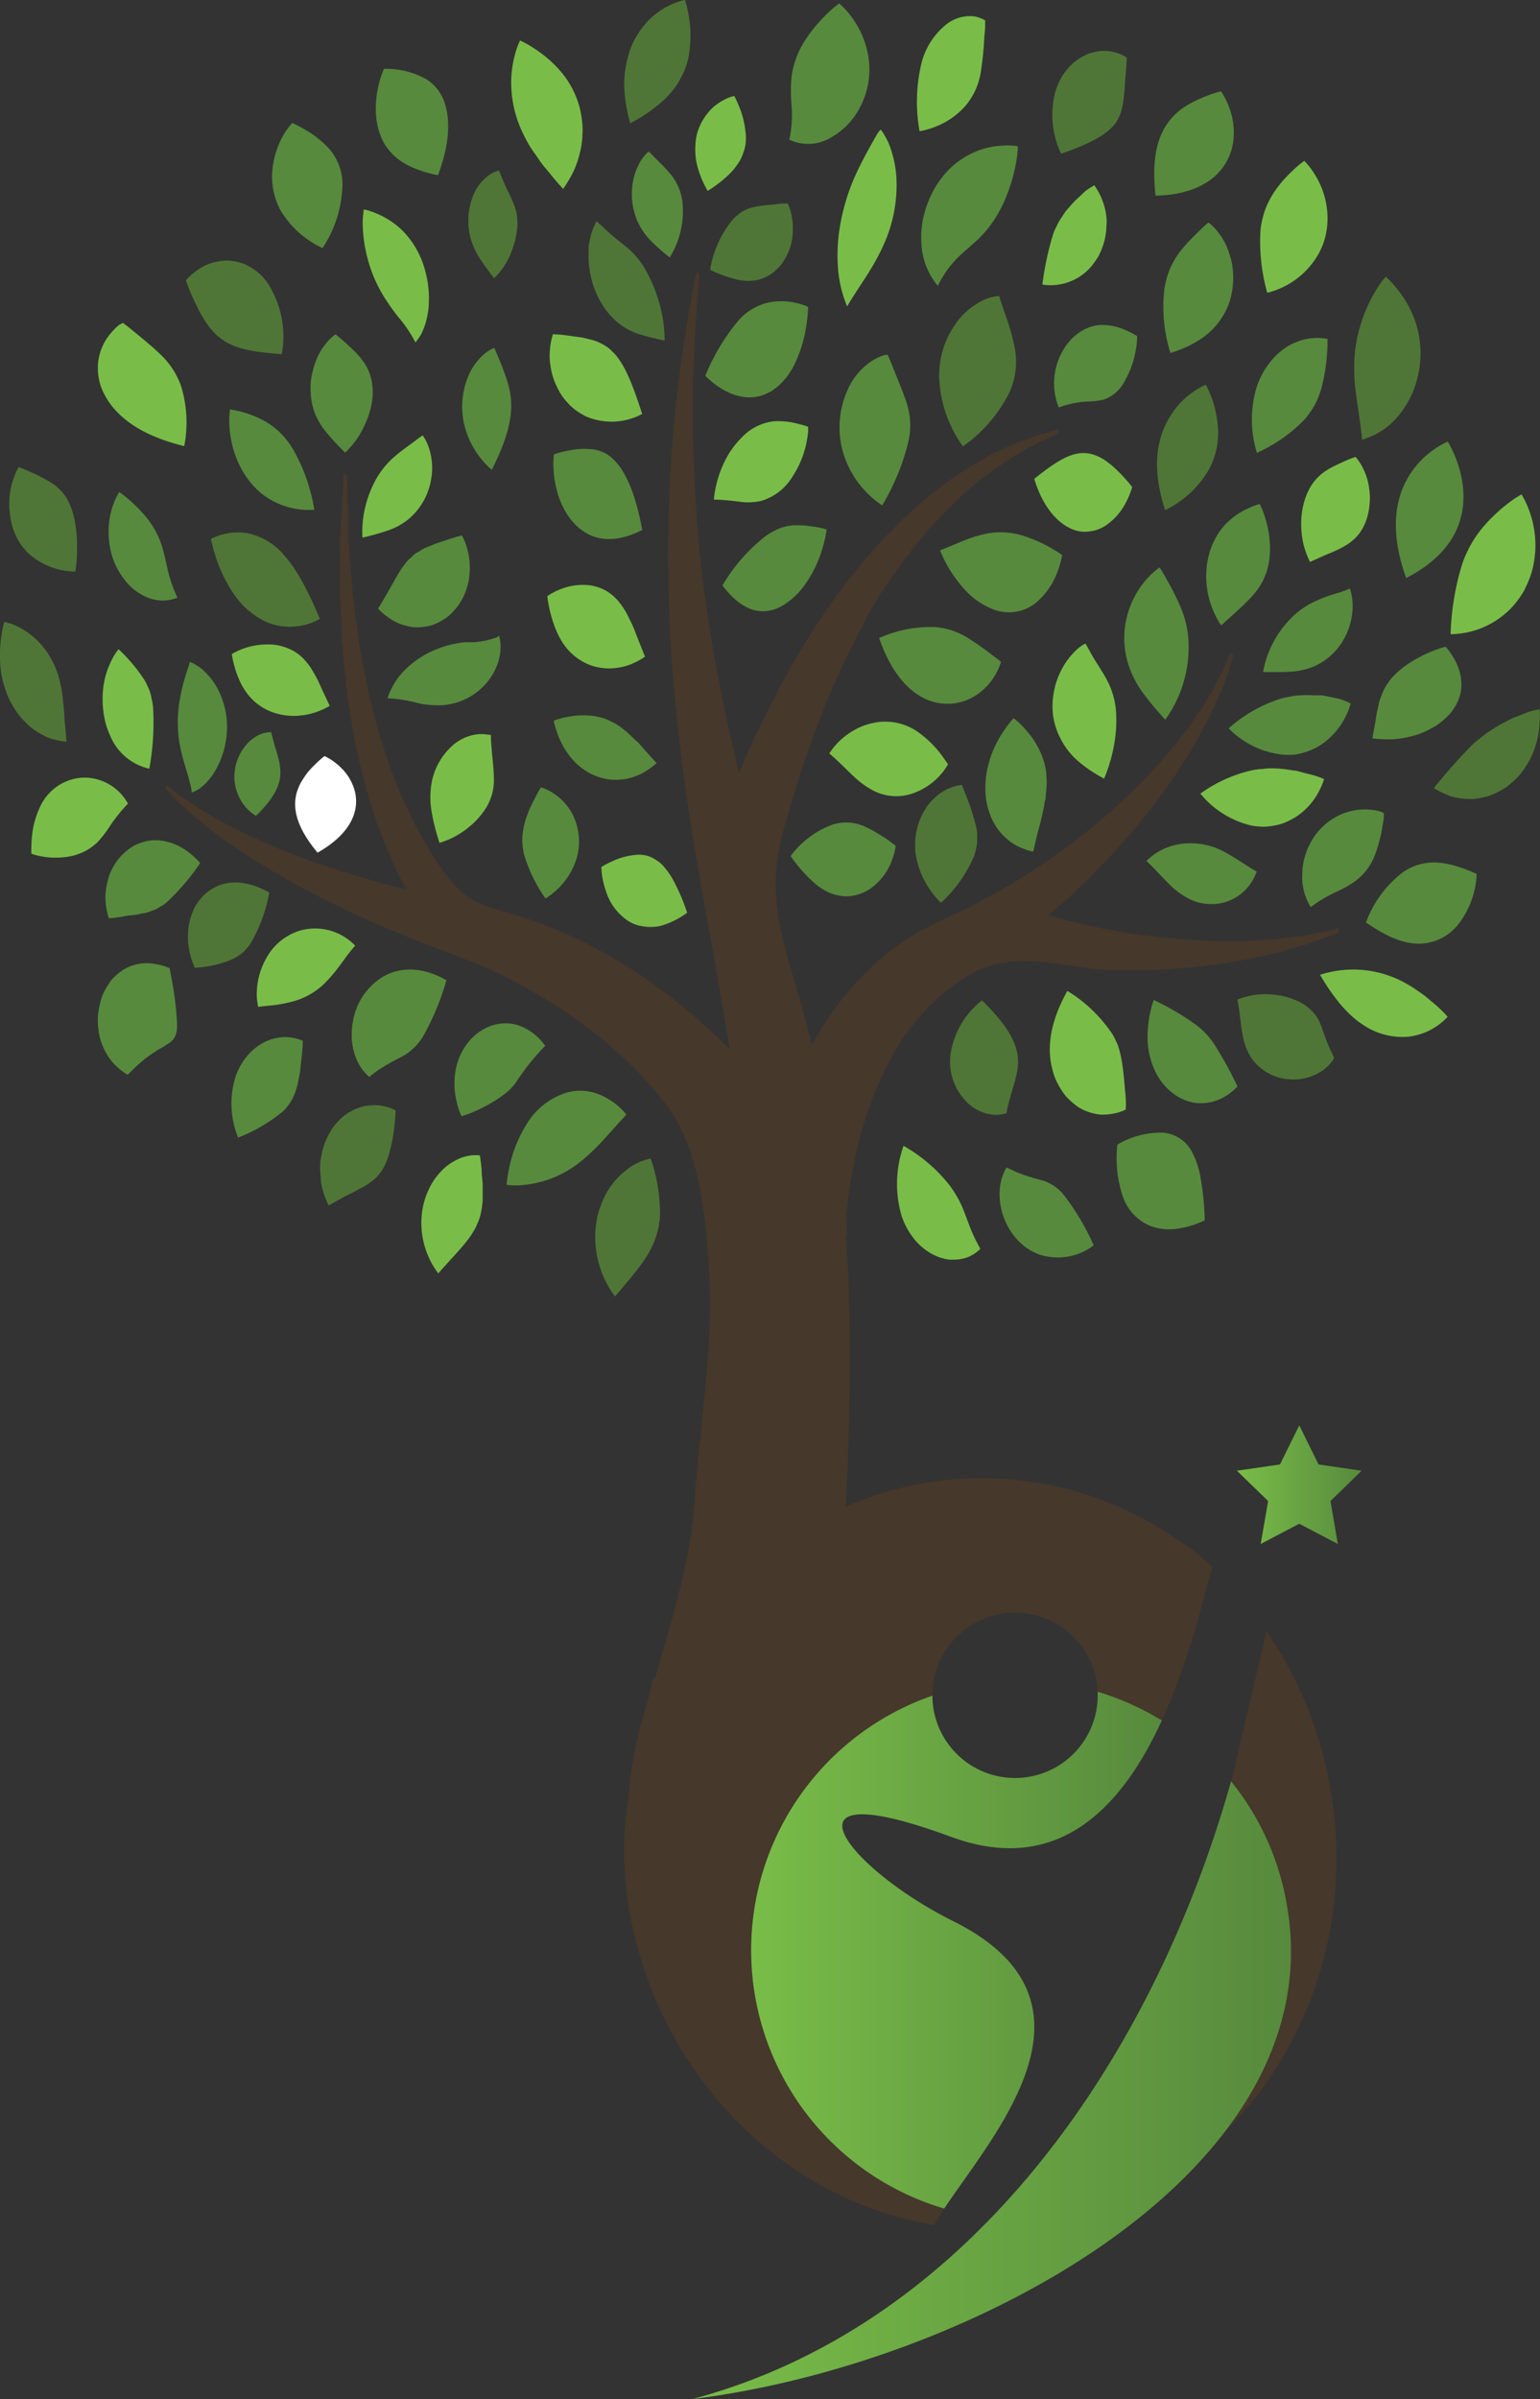 <?xml version="1.0" encoding="UTF-8"?> <svg xmlns="http://www.w3.org/2000/svg" xmlns:xlink="http://www.w3.org/1999/xlink" viewBox="0 0 194.85 303.51"><rect x="0" y="0" width="194.85" height="303.51" fill="#333333" stroke="none"/><defs><style>.b687816e-11fd-41f5-a496-ae8ace146186{fill:url(#b7e42ba8-2ffd-42c4-bef3-23d84278b51b);}.feafe668-0e3a-4b76-8daa-2a63b082a81c{fill:#46382b;}.bb16adfa-f074-47fc-a680-b306112bd890{fill:#578a3d;}.e4c7e373-a2ea-4dbc-ab01-ddc3404aa4dc{fill:#79bd48;}.ac8aa12b-b17c-491e-b5a8-55f593fa8ab7{fill:#4f7636;}.a4f011d1-f677-4cb5-9ac5-efe2ad103936{fill:#fff;}.ac17bda1-5d51-4a2a-a878-2e4d8a0223eb{fill:none;stroke:#010101;stroke-miterlimit:10;stroke-width:1.14px;}.f8087a74-9761-45f0-8d68-a0235bae4f77{fill:url(#a1a4572b-9488-4afc-ae65-1f8dcd14ec04);}.a9ea4093-1967-42de-bf59-9fb34b891774{fill:url(#a22615f8-e9f5-47b9-b05c-425934c51e4e);}</style><linearGradient id="b7e42ba8-2ffd-42c4-bef3-23d84278b51b" x1="156.5" y1="187.83" x2="172.28" y2="187.83" gradientUnits="userSpaceOnUse"><stop offset="0" stop-color="#79bd48"></stop><stop offset="1" stop-color="#578a3d"></stop></linearGradient><linearGradient id="a1a4572b-9488-4afc-ae65-1f8dcd14ec04" x1="1022.37" y1="606.43" x2="1098.1" y2="606.43" xlink:href="#b7e42ba8-2ffd-42c4-bef3-23d84278b51b"></linearGradient><linearGradient id="a22615f8-e9f5-47b9-b05c-425934c51e4e" x1="1029.79" y1="588.72" x2="1081.75" y2="588.72" xlink:href="#b7e42ba8-2ffd-42c4-bef3-23d84278b51b"></linearGradient></defs><g id="ba208bda-2d1b-49be-9c97-be72dc9c34c6" data-name="Calque 1"><polygon class="b687816e-11fd-41f5-a496-ae8ace146186" points="164.39 180.32 166.83 185.27 172.28 186.06 168.34 189.9 169.27 195.33 164.39 192.77 159.51 195.33 160.45 189.9 156.5 186.06 161.95 185.27 164.39 180.32"></polygon><path class="feafe668-0e3a-4b76-8daa-2a63b082a81c" d="M1090.53,567.35a34.09,34.09,0,0,1,.92,41.53c-.38.56-.77,1.1-1.18,1.63-.48.7-1,1.38-1.48,2.06,11.43-10.63,17.35-27.34,14.22-44.66a50.88,50.88,0,0,0-8-19.55" transform="translate(-934.75 -342)"></path><path class="feafe668-0e3a-4b76-8daa-2a63b082a81c" d="M1058.88,623.56l-.15.14Z" transform="translate(-934.75 -342)"></path><path class="feafe668-0e3a-4b76-8daa-2a63b082a81c" d="M1054.22,621.41a34.08,34.08,0,0,1-1.5-64.89,10.46,10.46,0,0,1,20.91-.5,34.48,34.48,0,0,1,8.12,3.64,91.6,91.6,0,0,0,4.35-12c.74-2.5,1.34-5.16,2.08-7.41-6.12-5.79-14.08-8.55-22.18-10.27-9.47-1.7-14,1-23,3-10,5-9.53,6.26-17,15-.53.74-2.5.22-3,1-6.93,10.19-11,21.38-8.59,34.93,3.8,21,19.75,36.5,38.51,39.58" transform="translate(-934.75 -342)"></path><path class="feafe668-0e3a-4b76-8daa-2a63b082a81c" d="M1103.67,459.61h0l-1.78.35-2,.39-2.66.33c-.49.05-1,.14-1.52.17l-1.64.1-1.71.1-1.8,0h-1.86l-1.9-.08-1.93-.09-1.93-.17c-1.3-.09-2.58-.3-3.85-.45s-2.5-.4-3.7-.6-2.35-.44-3.44-.71l-1.58-.37-1.47-.38c-.53-.13-1-.27-1.5-.4.81-.69,1.6-1.38,2.39-2.07l1.65-1.56c.55-.52,1.1-1,1.62-1.57,1-1.07,2.08-2.09,3-3.18l1.43-1.59,1.35-1.62c1.77-2.11,3.32-4.26,4.7-6.27.67-1,1.29-2,1.89-3s1.1-1.89,1.57-2.78.9-1.74,1.27-2.54.69-1.54,1-2.21.49-1.3.7-1.84.32-1,.45-1.38l.35-1.16a.3.3,0,0,0-.11-.33.21.21,0,0,0-.3.12v0l-.47,1.07c-.16.34-.32.79-.58,1.27s-.54,1-.87,1.67-.75,1.26-1.17,2-1,1.45-1.49,2.25-1.17,1.58-1.8,2.43-1.37,1.69-2.13,2.56a70.05,70.05,0,0,1-5.14,5.28l-1.44,1.34-1.53,1.29c-1,.9-2.11,1.71-3.2,2.57-.54.43-1.11.83-1.68,1.24l-1.73,1.22c-1.17.78-2.37,1.56-3.58,2.31l-1.85,1.09c-.62.36-1.24.73-1.86,1.05l-1.87,1-.94.49-1,.48-2,.94-.5.24-.12.06,0,0,0,0-.07,0-.28.14-1.1.56a32.1,32.1,0,0,0-4.24,2.68,36,36,0,0,0-7.11,7.26,47.55,47.55,0,0,0-3.16,4.87l0-.15c-.39-1.47-.77-2.95-1.17-4.4-1.37-5-3.27-10-3.38-15.35-.08-3.95.91-7.1,2-10.73.49-1.64,1-3.43,1.65-5.28s1.33-3.79,2.1-5.77c.4-1,.79-2,1.23-3l.66-1.51.69-1.5c.93-2,2-4,3-6s2.25-3.84,3.47-5.62l.92-1.33c.3-.44.63-.85,1-1.28l.94-1.26,1-1.18c.33-.39.64-.79,1-1.16l1-1.08c.65-.74,1.33-1.39,2-2,.33-.32.64-.66,1-1l1-.85,1-.84,1-.73.93-.71.45-.34.45-.3,1.7-1.12c1.09-.65,2.07-1.17,2.87-1.61l2.59-1.2h0a.28.28,0,0,0,.14-.32.22.22,0,0,0-.27-.19l-2.74.8c-.86.32-1.91.7-3.09,1.19l-1.87.88-.5.24-.5.27-1,.58-1.08.61-1.09.71-1.12.73c-.38.25-.75.55-1.13.82-.76.57-1.55,1.14-2.31,1.8-.38.33-.77.65-1.17,1s-.76.7-1.15,1.06l-1.17,1.09-1.14,1.16c-.38.4-.78.78-1.15,1.2l-1.12,1.25c-1.5,1.69-2.93,3.51-4.32,5.38s-2.7,3.83-3.91,5.81l-.91,1.48q-.45.75-.87,1.5c-.59,1-1.12,2-1.66,3-1,2-2,3.91-2.91,5.79s-1.57,3.46-2.25,5.05c-.29-1.19-.58-2.38-.85-3.55-1.23-5.34-2.24-10.54-3-15.53s-1.29-9.76-1.57-14.19-.45-8.51-.42-12.14v-2.63c0-.85,0-1.67.07-2.46s0-1.54.06-2.26.08-1.41.11-2.06c.08-1.3.12-2.47.2-3.48s.15-1.88.21-2.58c.11-1.4.17-2.14.18-2.15a.28.28,0,0,0-.18-.29.23.23,0,0,0-.27.21s-.13.73-.39,2.11c-.13.69-.28,1.54-.47,2.54s-.34,2.16-.55,3.46c-.1.65-.21,1.33-.32,2s-.19,1.48-.3,2.26-.2,1.61-.31,2.47-.18,1.74-.28,2.65c-.39,3.67-.66,7.83-.82,12.39s-.11,9.53.14,14.78.75,10.77,1.46,16.44,1.64,11.49,2.68,17.32,2.13,11.71,3.08,17.49c.13.73.25,1.45.36,2.18a76.21,76.21,0,0,0-9.3-8,64.28,64.28,0,0,0-8.09-5,59.11,59.11,0,0,0-8.82-3.72c-2.95-1-5.39-1.11-8-3.44a28.47,28.47,0,0,1-3.94-5.28l-1.08-1.92c-.19-.34-.39-.66-.56-1s-.35-.72-.52-1.09c-.35-.73-.72-1.48-1.07-2.25s-.64-1.61-1-2.43c-.17-.41-.33-.82-.5-1.24s-.28-.86-.43-1.29c-.28-.87-.57-1.75-.85-2.63l-.22-.67-.17-.68-.35-1.37c-.24-.91-.48-1.82-.71-2.74s-.37-1.85-.56-2.77-.35-1.83-.53-2.74c-.1-.45-.16-.91-.22-1.36l-.18-1.35c-.12-.89-.24-1.77-.35-2.63s-.25-1.71-.3-2.54c-.13-1.66-.25-3.23-.37-4.67,0-.73-.13-1.43-.14-2.09s0-1.29,0-1.89c0-1.18-.06-2.22-.09-3.07,0-1.7-.07-2.68-.07-2.68v0a.24.24,0,0,0-.21-.25.25.25,0,0,0-.24.25s0,1-.15,2.68c-.05.86-.11,1.9-.18,3.09,0,.6-.07,1.23-.11,1.9s0,1.38,0,2.12c0,1.47,0,3.07,0,4.77,0,.85,0,1.71.08,2.6s.09,1.8.13,2.73c0,.46,0,.93.07,1.4s.05.95.11,1.42c.1.95.2,1.91.31,2.88s.19,2,.33,2.94.33,1.95.49,2.93l.25,1.48.12.73.17.73c.22,1,.45,1.93.67,2.88.11.48.22,1,.34,1.43s.28.93.41,1.39c.28.92.56,1.83.83,2.73s.63,1.74.94,2.58c.16.43.32.84.47,1.26s.35.8.53,1.19l1,2.28,1.1,2.06a.54.54,0,0,0,0,.11c-.84-.21-1.68-.41-2.51-.65-1.33-.38-2.65-.73-3.93-1.12s-2.53-.79-3.74-1.19-2.38-.84-3.5-1.26-2.22-.86-3.25-1.3c-2.06-.89-3.94-1.76-5.57-2.63l-1.19-.63-1.08-.62c-.7-.39-1.32-.79-1.89-1.15s-1-.72-1.49-1-.78-.57-1.06-.8-.5-.41-.64-.53l-.21-.19a.19.19,0,0,0-.3,0,.3.3,0,0,0,0,.37s.27.34.8.89c.26.28.6.6,1,1s.86.8,1.39,1.25,1.12,1,1.78,1.47l1,.8,1.13.83c1.56,1.13,3.36,2.31,5.36,3.54,1,.62,2.06,1.21,3.15,1.84s2.25,1.21,3.43,1.84,2.41,1.19,3.67,1.81,2.55,1.17,3.87,1.77,2.69,1.12,4.07,1.7,2.76,1.1,4.15,1.62l2.1.79,1,.4c.34.13.67.25,1,.39,1.33.54,2.65,1.13,3.94,1.78,7.78,3.92,15.28,9.36,20.56,16.38,4.28,5.7,5,14.93,5.33,21.85.47,9.22-1.24,18.89-1.84,28.09-.5,7.62-2.89,15-5,22.36-.87,3-3.79,10.08-3.62,20.87,0-.27,22.52-10.79,24.61-10.79.16-1.16.35-2.53.55-4.11.35-2.69.72-6,1.12-9.7s.77-8,1.08-12.61c.08-1.16.17-2.34.25-3.55s.13-2.44.2-3.69c.15-2.49.21-5.1.31-7.76.12-5.35.2-11,0-16.85,0-2.35-.2-4.76-.35-7.18a8.74,8.74,0,0,0,0-2.75c.18-1.93.46-4.1.91-6.45a46.64,46.64,0,0,1,4.93-14.08,29,29,0,0,1,4.74-6.32,25.37,25.37,0,0,1,3-2.57l.81-.57.21-.15,0,0s0,0,.09-.06l0,0,.11-.07c6.12-4.09,12.1-1.39,18.55-1.09,1.27,0,2.57,0,3.89,0s2.66-.05,4-.17l2-.15c.67-.06,1.33-.15,2-.22l1.94-.23,1.9-.32,1.82-.3,1.73-.39,1.64-.37c.53-.11,1-.28,1.52-.41l2.64-.77,2-.72,1.74-.63a.28.28,0,0,0,.15-.3A.23.23,0,0,0,1103.67,459.61Z" transform="translate(-934.75 -342)"></path><path class="bb16adfa-f074-47fc-a680-b306112bd890" d="M1003.2,441.6a6.11,6.11,0,0,1,1.4.65,7,7,0,0,1,2.51,2.62,7.16,7.16,0,0,1,.77,2.23,7.17,7.17,0,0,1,0,2.76,7,7,0,0,1-.45,1.51,8.71,8.71,0,0,1-.81,1.53,9.45,9.45,0,0,1-2.85,2.77,19.23,19.23,0,0,1-2.72-5.59,8.49,8.49,0,0,1-.21-2.13,9.75,9.75,0,0,1,.32-1.92,15.2,15.2,0,0,1,.6-1.69c.24-.52.48-1,.69-1.4A14.24,14.24,0,0,1,1003.2,441.6Z" transform="translate(-934.75 -342)"></path><path class="bb16adfa-f074-47fc-a680-b306112bd890" d="M977.21,384.29s.59.47,1.33,1.14c.36.33.76.7,1.19,1.13a10.21,10.21,0,0,1,1.15,1.41,6.3,6.3,0,0,1,1,3,7.94,7.94,0,0,1,0,1.37,10.52,10.52,0,0,1-.94,3.32,10.63,10.63,0,0,1-1,1.83,11.89,11.89,0,0,1-1.52,1.77,34.54,34.54,0,0,1-2.51-2.72,9.21,9.21,0,0,1-.81-1.22,7.25,7.25,0,0,1-.57-1.2,8.2,8.2,0,0,1-.47-2.53,10.53,10.53,0,0,1,0-1.25,11.47,11.47,0,0,1,.22-1.22A10.07,10.07,0,0,1,975,387a9.54,9.54,0,0,1,.48-.85q.27-.39.51-.69A5.92,5.92,0,0,1,977.21,384.29Z" transform="translate(-934.75 -342)"></path><path class="e4c7e373-a2ea-4dbc-ab01-ddc3404aa4dc" d="M988.23,397.08a5.86,5.86,0,0,1,.75,1.47,8.09,8.09,0,0,1,.29,4.23,8.3,8.3,0,0,1-2.68,4.77,8.18,8.18,0,0,1-2.51,1.47,31.44,31.44,0,0,1-3.47,1A13.34,13.34,0,0,1,981,406a14.11,14.11,0,0,1,1.13-3,10.7,10.7,0,0,1,2.58-3.27c.85-.72,1.7-1.32,2.38-1.82.33-.25.6-.46.81-.6Z" transform="translate(-934.75 -342)"></path><path class="bb16adfa-f074-47fc-a680-b306112bd890" d="M993.19,409.74a7.46,7.46,0,0,1,.7,1.8,8,8,0,0,1,.3,2.09,9.22,9.22,0,0,1-.06,1.26,6.37,6.37,0,0,1-.27,1.34,7.56,7.56,0,0,1-1.36,2.66,8.08,8.08,0,0,1-1.12,1.15,8.49,8.49,0,0,1-1.44.84,5,5,0,0,1-1.7.43,4.78,4.78,0,0,1-1.87-.09,6.72,6.72,0,0,1-1.94-.74,9.47,9.47,0,0,1-1.85-1.48c1.7-2.73,2.48-4.5,3.37-5.59a4,4,0,0,1,.65-.74c.24-.19.43-.44.66-.6s.5-.28.72-.44a5.22,5.22,0,0,1,.74-.39l.4-.15.37-.16c.26-.11.51-.2.77-.29.54-.16,1-.33,1.43-.47C992.54,409.89,993.19,409.74,993.19,409.74Z" transform="translate(-934.75 -342)"></path><path class="bb16adfa-f074-47fc-a680-b306112bd890" d="M963.85,393.8a9.54,9.54,0,0,1,1.47.3,13.33,13.33,0,0,1,3.13,1.29,9.24,9.24,0,0,1,1.7,1.31,8.3,8.3,0,0,1,.83.92,9.68,9.68,0,0,1,.81,1.15,22.66,22.66,0,0,1,2.73,7.72,9.7,9.7,0,0,1-6.38-1.82,9.49,9.49,0,0,1-2.07-2.13,11.12,11.12,0,0,1-1.36-2.47,11.6,11.6,0,0,1-.71-2.41,11.36,11.36,0,0,1-.23-2A11.08,11.08,0,0,1,963.85,393.8Z" transform="translate(-934.75 -342)"></path><path class="ac8aa12b-b17c-491e-b5a8-55f593fa8ab7" d="M961.44,410.18a6.57,6.57,0,0,1,1.48-.57,7.31,7.31,0,0,1,3.52-.07,8.25,8.25,0,0,1,4.3,2.76c1.46,1.63,2.87,4.14,4.48,8a7.71,7.71,0,0,1-6.8.38,10.39,10.39,0,0,1-4.33-3.9,18.48,18.48,0,0,1-2.09-4.48A19.46,19.46,0,0,1,961.44,410.18Z" transform="translate(-934.75 -342)"></path><path class="bb16adfa-f074-47fc-a680-b306112bd890" d="M997.92,422.42s0,.16.09.47a6.27,6.27,0,0,1,.06,1.4,6.91,6.91,0,0,1-.53,2.12,6.73,6.73,0,0,1-.63,1.18,6.8,6.8,0,0,1-.89,1.13,8.06,8.06,0,0,1-5.27,2.49,11.33,11.33,0,0,1-3.13-.26,19.14,19.14,0,0,0-3.83-.62,8.76,8.76,0,0,1,2.47-3.84,12,12,0,0,1,2.91-2,13.17,13.17,0,0,1,4.39-1.24l.43,0,.4,0,.4,0,.37-.05a10.1,10.1,0,0,0,1.38-.24c.41-.09.73-.23,1-.3Z" transform="translate(-934.75 -342)"></path><path class="ac8aa12b-b17c-491e-b5a8-55f593fa8ab7" d="M1034.43,367.75a7.07,7.07,0,0,1,.52,1.75,7.9,7.9,0,0,1-.4,4.29,10.31,10.31,0,0,1-.59,1.14c-.12.18-.24.37-.38.55s-.28.31-.43.47a6.29,6.29,0,0,1-1,.83,6.23,6.23,0,0,1-1.17.53,4.45,4.45,0,0,1-1.32.22,5.84,5.84,0,0,1-1.48-.12,16.16,16.16,0,0,1-3.58-1.28,13.27,13.27,0,0,1,2.74-6.2,4.66,4.66,0,0,1,.75-.73,4.93,4.93,0,0,1,.7-.51,5.24,5.24,0,0,1,1.43-.51c.93-.22,2-.24,2.78-.35S1034.43,367.75,1034.43,367.75Z" transform="translate(-934.75 -342)"></path><path class="bb16adfa-f074-47fc-a680-b306112bd890" d="M1016.82,361.17s.45.4,1,1a19.41,19.41,0,0,1,2,2.15,6.77,6.77,0,0,1,1.31,3.65,10.79,10.79,0,0,1-.21,3,10.6,10.6,0,0,1-1.44,3.6,30.29,30.29,0,0,1-2.35-2.07,8.78,8.78,0,0,1-1.51-2.06,8.55,8.55,0,0,1-.89-4.64,7.91,7.91,0,0,1,1.13-3.51,5.33,5.33,0,0,1,.65-.83A2.67,2.67,0,0,1,1016.82,361.17Z" transform="translate(-934.75 -342)"></path><path class="bb16adfa-f074-47fc-a680-b306112bd890" d="M1037,380.83a18,18,0,0,1-.24,2.42,16.58,16.58,0,0,1-1.56,5,8.93,8.93,0,0,1-1.71,2.33,7.19,7.19,0,0,1-1.15.91,6.81,6.81,0,0,1-1.35.59c-1.93.54-4.42,0-7-2.53a26.23,26.23,0,0,1,4.19-7,7.17,7.17,0,0,1,3.91-2.3,8.26,8.26,0,0,1,3.4.08A6.74,6.74,0,0,1,1037,380.83Z" transform="translate(-934.75 -342)"></path><path class="bb16adfa-f074-47fc-a680-b306112bd890" d="M1004.83,399.49a11.75,11.75,0,0,1,1.61-.44,10,10,0,0,1,3.3-.21,4.67,4.67,0,0,1,1.76.6,4.49,4.49,0,0,1,.84.66,6.13,6.13,0,0,1,.83.95c1.08,1.49,2.11,4,2.84,8-2.6,1.31-4.69,1.41-6.37.74a6.3,6.3,0,0,1-2.19-1.52,8.4,8.4,0,0,1-1.49-2.19,10.41,10.41,0,0,1-.84-2.4,11,11,0,0,1-.32-2.13A11.31,11.31,0,0,1,1004.83,399.49Z" transform="translate(-934.75 -342)"></path><path class="e4c7e373-a2ea-4dbc-ab01-ddc3404aa4dc" d="M1037,396s0,.22,0,.59a13.67,13.67,0,0,1-.24,1.55,12.34,12.34,0,0,1-1.85,4.33,6.9,6.9,0,0,1-3.82,2.89,7.42,7.42,0,0,1-2.57.14,31,31,0,0,0-3.45-.3,14,14,0,0,1,1.41-4.91,11,11,0,0,1,2.18-3,6.54,6.54,0,0,1,4.07-2,9.74,9.74,0,0,1,3,.33c.39.11.71.18.94.26Z" transform="translate(-934.75 -342)"></path><path class="bb16adfa-f074-47fc-a680-b306112bd890" d="M1039.34,409a14.7,14.7,0,0,1-.51,2.3,15.07,15.07,0,0,1-2.4,4.89,9.54,9.54,0,0,1-2.16,2.1,6.81,6.81,0,0,1-1.26.7,5.49,5.49,0,0,1-1.33.32c-1.81.17-3.64-.78-5.52-3.24a22.17,22.17,0,0,1,5.33-6.15,8.85,8.85,0,0,1,2-1.12,6.83,6.83,0,0,1,1.72-.35h.41l.38,0a6,6,0,0,1,.75.05c.49.08.92.11,1.3.18A7.56,7.56,0,0,1,1039.34,409Z" transform="translate(-934.75 -342)"></path><path class="ac8aa12b-b17c-491e-b5a8-55f593fa8ab7" d="M1061.15,379.44l.74,2.2a29.45,29.45,0,0,1,1.27,4.47,9.39,9.39,0,0,1-.69,5.53,18.43,18.43,0,0,1-5.89,6.84,16.06,16.06,0,0,1-3-8.75,11.27,11.27,0,0,1,1.94-6.55,9,9,0,0,1,3.74-3.25,5.42,5.42,0,0,1,1.39-.42A4.59,4.59,0,0,1,1061.15,379.44Z" transform="translate(-934.75 -342)"></path><path class="bb16adfa-f074-47fc-a680-b306112bd890" d="M1078.63,384.52a10.8,10.8,0,0,1-.2,1.92,11.76,11.76,0,0,1-1.35,3.72,4.75,4.75,0,0,1-2.69,2.4,10.55,10.55,0,0,1-2.13.24,12.51,12.51,0,0,0-3.55.75,8.15,8.15,0,0,1-.46-4.52,8.33,8.33,0,0,1,1.55-3.53,6.45,6.45,0,0,1,2.18-1.84,5.12,5.12,0,0,1,2.06-.55,7.17,7.17,0,0,1,3.22.7A11.18,11.18,0,0,1,1078.63,384.52Z" transform="translate(-934.75 -342)"></path><path class="e4c7e373-a2ea-4dbc-ab01-ddc3404aa4dc" d="M1078,403.62a9.65,9.65,0,0,1-.72,1.81,7.86,7.86,0,0,1-2.62,3.05,4.65,4.65,0,0,1-2.08.75,4.26,4.26,0,0,1-1.18,0,4.77,4.77,0,0,1-1.25-.4c-1.67-.79-3.47-2.72-4.54-6.25,2.34-1.88,3.93-2.88,5.3-3.16a4.17,4.17,0,0,1,1.86,0,5.76,5.76,0,0,1,1.61.69,11.68,11.68,0,0,1,1.39,1.08c.44.41.82.8,1.15,1.16A15.28,15.28,0,0,1,1078,403.62Z" transform="translate(-934.75 -342)"></path><path class="bb16adfa-f074-47fc-a680-b306112bd890" d="M1069.14,412.22a11,11,0,0,1-.61,2.16,9.2,9.2,0,0,1-2.68,3.85,5.43,5.43,0,0,1-5.45.85,9.26,9.26,0,0,1-3.48-2.38,16.23,16.23,0,0,1-3.23-5.08c1.31-.48,2.38-1,3.36-1.36a15.08,15.08,0,0,1,2.68-.78,9.56,9.56,0,0,1,4.5.31,17.66,17.66,0,0,1,3.45,1.51c.45.27.81.47,1.07.64Z" transform="translate(-934.75 -342)"></path><path class="bb16adfa-f074-47fc-a680-b306112bd890" d="M1047.06,386.88s.38.86.83,2,1.09,2.64,1.54,4a9.11,9.11,0,0,1,.3,4.79,29,29,0,0,1-3.36,8.27,12.23,12.23,0,0,1-5.09-7.22,11.54,11.54,0,0,1,.72-7.41,8.41,8.41,0,0,1,3.29-3.79,7.29,7.29,0,0,1,1.28-.57A3.84,3.84,0,0,1,1047.06,386.88Z" transform="translate(-934.75 -342)"></path><path class="bb16adfa-f074-47fc-a680-b306112bd890" d="M1061.4,425.75a4.72,4.72,0,0,1-.19.53,7.82,7.82,0,0,1-.67,1.33,7.49,7.49,0,0,1-3.56,3,6.68,6.68,0,0,1-5.92-.61c-2-1.21-3.78-3.56-5.08-7.28a15.82,15.82,0,0,1,7-1.39,8.92,8.92,0,0,1,4.13,1.32,35.55,35.55,0,0,1,3,2.08l1,.75C1061.27,425.63,1061.4,425.75,1061.4,425.75Z" transform="translate(-934.75 -342)"></path><path class="bb16adfa-f074-47fc-a680-b306112bd890" d="M958.75,425.74a2.48,2.48,0,0,1,.38.16,5.92,5.92,0,0,1,1,.61,8.56,8.56,0,0,1,2.43,3.18,10.49,10.49,0,0,1,.79,5.91,10.9,10.9,0,0,1-1.24,3.68,8.64,8.64,0,0,1-.57.91c-.22.3-.46.58-.7.85a8.13,8.13,0,0,1-.84.73,4.65,4.65,0,0,1-1,.49c0-.39-.1-.73-.17-1s-.16-.62-.23-.92c-.17-.58-.34-1.13-.49-1.65a22.64,22.64,0,0,1-.68-2.87,16.08,16.08,0,0,1,0-4.89,24.61,24.61,0,0,1,.85-3.63c.15-.46.28-.84.37-1.1S958.75,425.74,958.75,425.74Z" transform="translate(-934.75 -342)"></path><path class="bb16adfa-f074-47fc-a680-b306112bd890" d="M967.13,445.21a5.06,5.06,0,0,1-1-.78,5.91,5.91,0,0,1-1.48-2.5,5.63,5.63,0,0,1-.24-1.89,8.06,8.06,0,0,1,.13-1.06,6.07,6.07,0,0,1,.36-1.12,4.67,4.67,0,0,1,.26-.56,4.62,4.62,0,0,1,.35-.55,5.09,5.09,0,0,1,2.09-1.82,3.58,3.58,0,0,1,1.47-.3c.14.64.29,1.16.41,1.6s.28.9.37,1.25.2.72.25,1a6.82,6.82,0,0,1,.11.88,4.19,4.19,0,0,1,0,.8,4.34,4.34,0,0,1-.13.75,6.38,6.38,0,0,1-.55,1.35,9.54,9.54,0,0,1-.76,1.15c-.27.35-.55.66-.79.93A10.53,10.53,0,0,1,967.13,445.21Z" transform="translate(-934.75 -342)"></path><path class="a4f011d1-f677-4cb5-9ac5-efe2ad103936" d="M975.81,437.65a7.11,7.11,0,0,1,1.32.81,8.23,8.23,0,0,1,1.17,1.09,6.4,6.4,0,0,1,1,1.57c1.07,2.33.79,5.82-4.37,8.75-3.43-4.1-3.21-6.81-2.13-8.83a12.17,12.17,0,0,1,.9-1.35,13,13,0,0,1,1-1.06A12.57,12.57,0,0,1,975.81,437.65Z" transform="translate(-934.75 -342)"></path><path class="e4c7e373-a2ea-4dbc-ab01-ddc3404aa4dc" d="M949.75,424.13a14.2,14.2,0,0,1,1.09,1.1,20.15,20.15,0,0,1,2,2.52,5.24,5.24,0,0,1,.45.76l.18.41c.07.14.13.28.19.43a5.61,5.61,0,0,1,.26,1,7.55,7.55,0,0,1,.2,1.16,32.32,32.32,0,0,1-.48,7.74,7,7,0,0,1-4.76-3.76,13.71,13.71,0,0,1-.6-1.44,10.2,10.2,0,0,1-.37-1.52,12.27,12.27,0,0,1-.15-2.93,10.49,10.49,0,0,1,1.14-4.13A6.8,6.8,0,0,1,949.75,424.13Z" transform="translate(-934.75 -342)"></path><path class="e4c7e373-a2ea-4dbc-ab01-ddc3404aa4dc" d="M938.72,450a16,16,0,0,1,.06-2,11.14,11.14,0,0,1,1.11-4.08,6.36,6.36,0,0,1,4.08-3.35,6,6,0,0,1,3.54.17,6.34,6.34,0,0,1,3.43,2.93,20,20,0,0,0-2.29,2.85,13.82,13.82,0,0,1-1.54,2,6.77,6.77,0,0,1-3.46,1.81,9.83,9.83,0,0,1-3.41.05A7.55,7.55,0,0,1,938.72,450Z" transform="translate(-934.75 -342)"></path><path class="ac17bda1-5d51-4a2a-a878-2e4d8a0223eb" d="M967.75,456.26" transform="translate(-934.75 -342)"></path><path class="ac17bda1-5d51-4a2a-a878-2e4d8a0223eb" d="M979.23,472.5" transform="translate(-934.75 -342)"></path><path class="e4c7e373-a2ea-4dbc-ab01-ddc3404aa4dc" d="M996.87,435s0,.2,0,.54.06.79.1,1.34c.08,1.09.26,2.39.27,3.63a6.68,6.68,0,0,1-1.19,4,10,10,0,0,1-2.1,2.23,10.49,10.49,0,0,1-3.59,1.89,26.73,26.73,0,0,1-1-3.95,10.5,10.5,0,0,1-.06-3.25,8.28,8.28,0,0,1,2.47-4.89,5.78,5.78,0,0,1,3.53-1.66,4.8,4.8,0,0,1,1.15.06A3,3,0,0,1,996.87,435Z" transform="translate(-934.75 -342)"></path><path class="e4c7e373-a2ea-4dbc-ab01-ddc3404aa4dc" d="M1004,417.42a7.88,7.88,0,0,1,1.55-.83,7.61,7.61,0,0,1,3.66-.56,5.77,5.77,0,0,1,2,.59,5.86,5.86,0,0,1,1.84,1.51,8.93,8.93,0,0,1,.82,1.17c.26.44.51,1,.77,1.51s.51,1.22.78,1.91l.94,2.36a9.64,9.64,0,0,1-1.9,1,7.56,7.56,0,0,1-1.83.43,6.58,6.58,0,0,1-1.66,0,7,7,0,0,1-1.47-.34,7.22,7.22,0,0,1-3.76-3.19,10.32,10.32,0,0,1-.91-2,15.89,15.89,0,0,1-.52-1.78A16.09,16.09,0,0,1,1004,417.42Z" transform="translate(-934.75 -342)"></path><path class="e4c7e373-a2ea-4dbc-ab01-ddc3404aa4dc" d="M964.08,424.75a7.84,7.84,0,0,1,1.54-.72,9,9,0,0,1,3.66-.48,6.59,6.59,0,0,1,2,.51,5.72,5.72,0,0,1,1,.54,5.48,5.48,0,0,1,.88.75,9.32,9.32,0,0,1,.82,1c.26.38.51.84.77,1.3s.5,1.05.78,1.65l.94,2a10,10,0,0,1-1.9.85,7.83,7.83,0,0,1-1.83.37,7.17,7.17,0,0,1-1.67,0,7.86,7.86,0,0,1-1.46-.29,7,7,0,0,1-3.76-2.73,8.43,8.43,0,0,1-.91-1.68,10.57,10.57,0,0,1-.52-1.52A12,12,0,0,1,964.08,424.75Z" transform="translate(-934.75 -342)"></path><path class="bb16adfa-f074-47fc-a680-b306112bd890" d="M1004.81,433.17a11.15,11.15,0,0,1,1.41-.41c.42-.09.91-.16,1.45-.23a10.74,10.74,0,0,1,1.71,0,7.72,7.72,0,0,1,1.83.37,5.45,5.45,0,0,1,.93.42,4.84,4.84,0,0,1,1,.57c.32.25.65.49,1,.79s.7.69,1.07,1,.77.83,1.19,1.29.9,1,1.43,1.56a10.58,10.58,0,0,1-1.57,1.16,7.67,7.67,0,0,1-1.62.68,6.37,6.37,0,0,1-.81.2l-.77.07a6.51,6.51,0,0,1-1.48-.07,9.06,9.06,0,0,1-1.34-.36,6.44,6.44,0,0,1-1.18-.57,7.49,7.49,0,0,1-1.86-1.55,10,10,0,0,1-1.94-3.35A9.29,9.29,0,0,1,1004.81,433.17Z" transform="translate(-934.75 -342)"></path><path class="e4c7e373-a2ea-4dbc-ab01-ddc3404aa4dc" d="M1010.84,451.68a11.87,11.87,0,0,1,1.41-.73,8.5,8.5,0,0,1,3-.8,3.77,3.77,0,0,1,1.66.2,3.62,3.62,0,0,1,.8.42,4.18,4.18,0,0,1,.82.63,9.4,9.4,0,0,1,1.56,2.25,24.74,24.74,0,0,1,1.6,3.82,10.5,10.5,0,0,1-3.08,1.58,5.07,5.07,0,0,1-1.38.22,5.61,5.61,0,0,1-1.25-.1,4.45,4.45,0,0,1-2.07-.89,6.95,6.95,0,0,1-2.41-3.3,11.48,11.48,0,0,1-.47-1.65A9.13,9.13,0,0,1,1010.84,451.68Z" transform="translate(-934.75 -342)"></path><path class="e4c7e373-a2ea-4dbc-ab01-ddc3404aa4dc" d="M1054.7,438.69a7.84,7.84,0,0,1-1.13,1.52,8.35,8.35,0,0,1-3.44,2.2,6.33,6.33,0,0,1-4.73-.31,10.57,10.57,0,0,1-2.52-1.78c-.9-.8-1.84-1.84-3.2-3a8.81,8.81,0,0,1,3.24-3,8.15,8.15,0,0,1,3.25-1,7.23,7.23,0,0,1,4.72,1.28,13.66,13.66,0,0,1,2.75,2.61C1054.3,438.09,1054.7,438.69,1054.7,438.69Z" transform="translate(-934.75 -342)"></path><path class="bb16adfa-f074-47fc-a680-b306112bd890" d="M1048.08,449a7.67,7.67,0,0,1-.49,1.86,7.48,7.48,0,0,1-2.5,3.4,5.45,5.45,0,0,1-3.44,1.13,6.1,6.1,0,0,1-1.3-.22,5.39,5.39,0,0,1-1.34-.58,7.86,7.86,0,0,1-1.36-1,19,19,0,0,1-2.87-3.29,11.47,11.47,0,0,1,5.39-4,6,6,0,0,1,2.06-.24,6.27,6.27,0,0,1,1.73.42,12.67,12.67,0,0,1,1.52.76l1.3.8C1047.54,448.57,1048.08,449,1048.08,449Z" transform="translate(-934.75 -342)"></path><path class="ac8aa12b-b17c-491e-b5a8-55f593fa8ab7" d="M1056.44,441.29s.32.73.69,1.72a30.86,30.86,0,0,1,1.09,3.43,6,6,0,0,1,.17.91c0,.16,0,.31,0,.46a4,4,0,0,1,0,.49,5,5,0,0,1-.13,1,5.55,5.55,0,0,1-.31,1.1,17,17,0,0,1-4.14,5.81,11,11,0,0,1-3.25-6.46,11.62,11.62,0,0,1,0-1.56,8.51,8.51,0,0,1,1.34-3.94,4.85,4.85,0,0,1,.34-.5,5.79,5.79,0,0,1,.39-.44,8.59,8.59,0,0,1,.78-.73,6.12,6.12,0,0,1,3-1.28Z" transform="translate(-934.75 -342)"></path><path class="bb16adfa-f074-47fc-a680-b306112bd890" d="M1063,432.86a9.38,9.38,0,0,1,1.19,1.08c.33.35.68.77,1.06,1.26a11.44,11.44,0,0,1,1,1.66A9.87,9.87,0,0,1,1067,439a7,7,0,0,1,.15,1.26,7.19,7.19,0,0,1,0,1.4c0,.25-.05.51-.07.78s0,.52-.1.81-.09.57-.16.88c0,.16-.07.32-.11.48l-.09.47c-.13.63-.33,1.36-.54,2.13s-.37,1.59-.61,2.54a8.79,8.79,0,0,1-2-.71,7.25,7.25,0,0,1-1.56-1.13,6.39,6.39,0,0,1-1.15-1.38A7,7,0,0,1,1060,445a11.26,11.26,0,0,1-.44-1.58,9.32,9.32,0,0,1-.13-1.57,10.7,10.7,0,0,1,.35-3,12.65,12.65,0,0,1,.9-2.52c.18-.37.35-.71.53-1a10.27,10.27,0,0,1,.55-.87A12.15,12.15,0,0,1,1063,432.86Z" transform="translate(-934.75 -342)"></path><path class="e4c7e373-a2ea-4dbc-ab01-ddc3404aa4dc" d="M1072.09,423.42l.24.41c.15.26.33.62.58,1.05.49.86,1.18,1.85,1.79,2.95a10,10,0,0,1,1.27,4.44,16.83,16.83,0,0,1-.19,3.55,20,20,0,0,1-1.33,4.68,17.14,17.14,0,0,1-3.35-2.26,9.34,9.34,0,0,1-2.12-2.71,9.18,9.18,0,0,1-1-3.11,9.91,9.91,0,0,1,.17-3.18,9.79,9.79,0,0,1,2.34-4.56,7.31,7.31,0,0,1,1.12-1A4.62,4.62,0,0,1,1072.09,423.42Z" transform="translate(-934.75 -342)"></path><path class="bb16adfa-f074-47fc-a680-b306112bd890" d="M1081.46,413.79a15.4,15.4,0,0,1,.92,1.54,31.69,31.69,0,0,1,1.76,3.51,12.56,12.56,0,0,1,1,5.31,15.51,15.51,0,0,1-.61,4.06,15.76,15.76,0,0,1-2.34,4.84,40.58,40.58,0,0,1-2.75-3.28,12.86,12.86,0,0,1-1.74-3.17,11.11,11.11,0,0,1-.33-6.73,11.48,11.48,0,0,1,2.51-4.66,10.26,10.26,0,0,1,1.13-1.08C1081.3,413.9,1081.46,413.79,1081.46,413.79Z" transform="translate(-934.75 -342)"></path><path class="bb16adfa-f074-47fc-a680-b306112bd890" d="M1094.14,405.76a10.91,10.91,0,0,1,.68,1.73,13,13,0,0,1,.62,4.08,10.18,10.18,0,0,1-.3,2.32,7.38,7.38,0,0,1-.4,1.14,6.69,6.69,0,0,1-.57,1.09c-.91,1.48-2.45,2.76-4.91,5a11.22,11.22,0,0,1-1.79-7.76,14.65,14.65,0,0,1,.35-1.58,9,9,0,0,1,.54-1.33,8.25,8.25,0,0,1,1.38-2.05,9.18,9.18,0,0,1,3-2.11A7.86,7.86,0,0,1,1094.14,405.76Z" transform="translate(-934.75 -342)"></path><path class="bb16adfa-f074-47fc-a680-b306112bd890" d="M1105.54,416.45a3.56,3.56,0,0,1,.13.44,6.75,6.75,0,0,1,.21,1.28,8.51,8.51,0,0,1-.89,4.3,8.1,8.1,0,0,1-3.87,3.79,8.7,8.7,0,0,1-2.87.7c-1.06.1-2.24.05-3.69.06a12.89,12.89,0,0,1,3.32-6.58,10.3,10.3,0,0,1,3.52-2.48c1-.46,2-.77,2.83-1l.94-.34Z" transform="translate(-934.75 -342)"></path><path class="bb16adfa-f074-47fc-a680-b306112bd890" d="M1105.65,431a8.76,8.76,0,0,1-.65,1.66,9.19,9.19,0,0,1-2.69,3.26,8.05,8.05,0,0,1-2.35,1.22,9.88,9.88,0,0,1-1.4.33,9.52,9.52,0,0,1-1.52,0,11.18,11.18,0,0,1-6.83-3.33,18.26,18.26,0,0,1,6-3.56,8,8,0,0,1,1.26-.35c.41-.08.79-.17,1.18-.21a13.14,13.14,0,0,1,2.15-.06l.5,0,.48,0c.31,0,.61.08.9.13.59.13,1.1.22,1.54.33A9.58,9.58,0,0,1,1105.65,431Z" transform="translate(-934.75 -342)"></path><path class="e4c7e373-a2ea-4dbc-ab01-ddc3404aa4dc" d="M1102.28,440.56a8.8,8.8,0,0,1-.7,1.65,8.64,8.64,0,0,1-2.88,3.15,12.55,12.55,0,0,1-1.16.61,6.08,6.08,0,0,1-.64.25c-.22.07-.44.12-.67.17a9.69,9.69,0,0,1-1.46.2,10.52,10.52,0,0,1-1.55-.12,11.77,11.77,0,0,1-6.59-4.07,17.86,17.86,0,0,1,6.28-2.89,8.74,8.74,0,0,1,1.28-.21c.41,0,.79-.1,1.17-.1a15.57,15.57,0,0,1,2.12.13l.5.08.46.07c.31,0,.6.11.89.18.57.17,1.07.27,1.51.39A11.42,11.42,0,0,1,1102.28,440.56Z" transform="translate(-934.75 -342)"></path><path class="bb16adfa-f074-47fc-a680-b306112bd890" d="M1093.75,452.27a6.7,6.7,0,0,1-.76,1.5,6.06,6.06,0,0,1-3.15,2.34,6.27,6.27,0,0,1-5-.59,10.19,10.19,0,0,1-2.31-1.82c-.78-.77-1.6-1.71-2.72-2.78a7.44,7.44,0,0,1,3.26-1.92,8.55,8.55,0,0,1,3-.29,8.87,8.87,0,0,1,3.86,1.21c1,.55,1.86,1.13,2.58,1.59S1093.75,452.27,1093.75,452.27Z" transform="translate(-934.75 -342)"></path><path class="bb16adfa-f074-47fc-a680-b306112bd890" d="M1109.84,444.88s0,.19,0,.49-.11.73-.19,1.25a18,18,0,0,1-.92,3.52,7.39,7.39,0,0,1-2.45,3.29,14.31,14.31,0,0,1-2.3,1.33,17.37,17.37,0,0,0-3.39,2,7.28,7.28,0,0,1-1.07-4.22,8.65,8.65,0,0,1,.28-2,8.8,8.8,0,0,1,.63-1.66,8,8,0,0,1,4-3.85,7.63,7.63,0,0,1,3.87-.58,6.36,6.36,0,0,1,1.17.24A4.14,4.14,0,0,1,1109.84,444.88Z" transform="translate(-934.75 -342)"></path><path class="e4c7e373-a2ea-4dbc-ab01-ddc3404aa4dc" d="M1117.91,470.63a7.22,7.22,0,0,1-1.29,1.13,7.87,7.87,0,0,1-3.87,1.41,8.9,8.9,0,0,1-5.54-1.52,11.42,11.42,0,0,1-1.4-1.08,18.25,18.25,0,0,1-1.37-1.4,27.52,27.52,0,0,1-2.67-3.85A13.64,13.64,0,0,1,1109,465a11.28,11.28,0,0,1,1.39.4c.43.16.84.3,1.23.49a16.36,16.36,0,0,1,2.09,1.17l.9.62c.28.2.55.41.8.62.5.44.95.78,1.32,1.13A14,14,0,0,1,1117.91,470.63Z" transform="translate(-934.75 -342)"></path><path class="ac8aa12b-b17c-491e-b5a8-55f593fa8ab7" d="M1103.55,475.88a4.62,4.62,0,0,1-.31.44,5.38,5.38,0,0,1-1,1,6.41,6.41,0,0,1-4.48,1.21,6.32,6.32,0,0,1-4.69-2.7,7.64,7.64,0,0,1-1.1-2.94c-.24-1.18-.31-2.6-.65-4.43a9.43,9.43,0,0,1,4.36-.65,9.65,9.65,0,0,1,3.16.79,5.88,5.88,0,0,1,1.87,1.27,5,5,0,0,1,1,1.43c.44,1,.73,2.1,1.14,3,.19.46.38.82.52,1.1Z" transform="translate(-934.75 -342)"></path><path class="bb16adfa-f074-47fc-a680-b306112bd890" d="M1091.32,479.44a7.27,7.27,0,0,1-1.38,1.16,5.92,5.92,0,0,1-4,.92,6.13,6.13,0,0,1-2.67-1.12,7.58,7.58,0,0,1-2.32-2.8,9.83,9.83,0,0,1-1-4.14,14.6,14.6,0,0,1,.77-4.95,31.11,31.11,0,0,1,3.37,1.82,22.33,22.33,0,0,1,2.21,1.5,9.71,9.71,0,0,1,2.42,2.82c.66,1.07,1.33,2.25,1.81,3.19S1091.32,479.44,1091.32,479.44Z" transform="translate(-934.75 -342)"></path><path class="e4c7e373-a2ea-4dbc-ab01-ddc3404aa4dc" d="M1077.18,482.38a6.18,6.18,0,0,1-1.78.54,7.83,7.83,0,0,1-.9.09,3.67,3.67,0,0,1-1-.07,6.5,6.5,0,0,1-2.3-.87,9.32,9.32,0,0,1-1.14-.93,6.06,6.06,0,0,1-.55-.58,7.59,7.59,0,0,1-.48-.69,9.91,9.91,0,0,1-.83-1.59,12.77,12.77,0,0,1-.49-1.87c-.43-2.65.18-5.64,2.09-9.05a18.22,18.22,0,0,1,5.37,5,5.87,5.87,0,0,1,.62,1c.15.38.33.64.44,1a12.37,12.37,0,0,1,.47,2c.24,1.34.32,2.85.44,4S1077.18,482.38,1077.18,482.38Z" transform="translate(-934.75 -342)"></path><path class="ac8aa12b-b17c-491e-b5a8-55f593fa8ab7" d="M1062.1,482.83a3.79,3.79,0,0,1-.47.12,4.84,4.84,0,0,1-1.28.07,5.55,5.55,0,0,1-3.65-2,7.25,7.25,0,0,1-1.7-5.53,10.61,10.61,0,0,1,4-6.93c4.5,4.39,4.87,6.87,4.41,9.17-.23,1.15-.64,2.32-.9,3.31-.15.51-.24.92-.32,1.24Z" transform="translate(-934.75 -342)"></path><path class="bb16adfa-f074-47fc-a680-b306112bd890" d="M998.86,491.89a16.12,16.12,0,0,1,.37-2.39,16.67,16.67,0,0,1,2.08-5.16,9.1,9.1,0,0,1,5.08-4.1,6.52,6.52,0,0,1,3.71.05A8.58,8.58,0,0,1,1014,483l-3,3.32a28.53,28.53,0,0,1-2.5,2.4,13.88,13.88,0,0,1-4.49,2.55,13.63,13.63,0,0,1-3.61.69A8.36,8.36,0,0,1,998.86,491.89Z" transform="translate(-934.75 -342)"></path><path class="bb16adfa-f074-47fc-a680-b306112bd890" d="M993.14,483.21a9.18,9.18,0,0,1-.6-1.77,9.54,9.54,0,0,1-.06-4.44,7.56,7.56,0,0,1,.45-1.37,7,7,0,0,1,.77-1.38,6.69,6.69,0,0,1,2.68-2.27,5.49,5.49,0,0,1,3.82-.31,6.9,6.9,0,0,1,3.53,2.64,30.61,30.61,0,0,0-2.4,2.77c-.57.79-1,1.39-1.31,1.86a6.28,6.28,0,0,1-1.12,1.22,13.7,13.7,0,0,1-1.38,1,19.57,19.57,0,0,1-2.94,1.54A10.68,10.68,0,0,1,993.14,483.21Z" transform="translate(-934.75 -342)"></path><path class="bb16adfa-f074-47fc-a680-b306112bd890" d="M981.48,478.25a4.57,4.57,0,0,1-.39-.37,5.84,5.84,0,0,1-.91-1.21,7.38,7.38,0,0,1-.79-2.23,7,7,0,0,1-.14-1.48,8.45,8.45,0,0,1,.14-1.64,8.18,8.18,0,0,1,3.84-5.77c2.1-1.22,4.93-1.3,8,.46a32.36,32.36,0,0,1-2.93,7.07,7,7,0,0,1-2.7,2.6,28.3,28.3,0,0,0-2.78,1.56c-.42.26-.73.53-1,.71Z" transform="translate(-934.75 -342)"></path><path class="e4c7e373-a2ea-4dbc-ab01-ddc3404aa4dc" d="M967.42,469.39a3.43,3.43,0,0,1-.09-.49,7.06,7.06,0,0,1-.09-1.36,9.28,9.28,0,0,1,1.17-4.26,7.28,7.28,0,0,1,4.23-3.53,7,7,0,0,1,7.05,1.89c-1,1.11-1.62,2.12-2.28,2.95a17,17,0,0,1-1.85,2.06,9.18,9.18,0,0,1-3.59,2,17.61,17.61,0,0,1-3.11.57l-1,.1Z" transform="translate(-934.75 -342)"></path><path class="ac8aa12b-b17c-491e-b5a8-55f593fa8ab7" d="M959.39,464.43a9.48,9.48,0,0,1-.6-1.78,8.9,8.9,0,0,1,0-4.29,8.41,8.41,0,0,1,.44-1.21,5.55,5.55,0,0,1,.29-.6c.12-.19.24-.38.38-.56a6.86,6.86,0,0,1,.92-1,6.61,6.61,0,0,1,1.19-.78c1.74-.86,4.06-.82,6.81.7a19.79,19.79,0,0,1-2.29,6.32,4.4,4.4,0,0,1-.61.81,5.29,5.29,0,0,1-.64.62,6.43,6.43,0,0,1-1.43.82,14.63,14.63,0,0,1-2.94.8A10.93,10.93,0,0,1,959.39,464.43Z" transform="translate(-934.75 -342)"></path><path class="bb16adfa-f074-47fc-a680-b306112bd890" d="M948.53,458.17a7.37,7.37,0,0,1-.39-1.82,7,7,0,0,1,.05-2,9.34,9.34,0,0,1,.26-1.18,5.6,5.6,0,0,1,.48-1.23,6.86,6.86,0,0,1,1.73-2.21,6.21,6.21,0,0,1,1.23-.84,8.52,8.52,0,0,1,1.45-.49c2.06-.39,4.55.33,6.74,2.78A27.86,27.86,0,0,1,956,456a4.08,4.08,0,0,1-.78.6,3.48,3.48,0,0,0-.38.23,2.24,2.24,0,0,1-.37.2c-.24.13-.53.18-.76.29a5,5,0,0,1-.76.21l-.4.06-.37.09c-.25.05-.5.09-.76.12-.52,0-1,.14-1.4.2C949.16,458.14,948.53,458.17,948.53,458.17Z" transform="translate(-934.75 -342)"></path><path class="e4c7e373-a2ea-4dbc-ab01-ddc3404aa4dc" d="M1004.71,384.29s.74,0,1.72.14l1.62.22a8.36,8.36,0,0,1,.87.17l.87.22a6.59,6.59,0,0,1,1.68.79,4,4,0,0,1,.77.66,4.77,4.77,0,0,1,.76.88c1,1.35,1.88,3.51,3,7a8.21,8.21,0,0,1-7.09.32,9.49,9.49,0,0,1-1.31-.79,6.91,6.91,0,0,1-1.08-1,6.62,6.62,0,0,1-.86-1.13,11,11,0,0,1-.63-1.23,8.76,8.76,0,0,1-.65-2.41,8.12,8.12,0,0,1-.09-1.06q0-.53.06-1A7.73,7.73,0,0,1,1004.71,384.29Z" transform="translate(-934.75 -342)"></path><path class="ac8aa12b-b17c-491e-b5a8-55f593fa8ab7" d="M1010.23,370s.53.44,1.2,1.09,1.61,1.38,2.48,2.07a10.23,10.23,0,0,1,2.69,3.3,18.64,18.64,0,0,1,1.45,3.48,17.34,17.34,0,0,1,.79,5.14,33.56,33.56,0,0,1-3.29-.82,8.28,8.28,0,0,1-2.63-1.45,9.3,9.3,0,0,1-2.09-2.48,10.28,10.28,0,0,1-.77-1.56,12,12,0,0,1-.52-1.64,11.87,11.87,0,0,1-.32-3.08l0-.65c0-.21,0-.41.08-.6.06-.39.13-.73.2-1a9.61,9.61,0,0,1,.48-1.33A3.4,3.4,0,0,1,1010.23,370Z" transform="translate(-934.75 -342)"></path><path class="e4c7e373-a2ea-4dbc-ab01-ddc3404aa4dc" d="M1027.65,354.14a13,13,0,0,1,.63,1.37,11,11,0,0,1,.78,3.07,6.05,6.05,0,0,1,0,1.8,5.14,5.14,0,0,1-.25.91,5.5,5.5,0,0,1-.4.95,8.23,8.23,0,0,1-1.51,1.91,15.73,15.73,0,0,1-2.61,2,12.7,12.7,0,0,1-1.3-3.1,8.53,8.53,0,0,1-.25-2.73,7.31,7.31,0,0,1,.15-1.18,6.15,6.15,0,0,1,.34-1.05,7.07,7.07,0,0,1,1-1.7,5.7,5.7,0,0,1,1.19-1.17,7.06,7.06,0,0,1,1.14-.69A4.91,4.91,0,0,1,1027.65,354.14Z" transform="translate(-934.75 -342)"></path><path class="e4c7e373-a2ea-4dbc-ab01-ddc3404aa4dc" d="M1106.26,399.81a6.56,6.56,0,0,1,1,1.54,7.88,7.88,0,0,1,.63,1.87,9.78,9.78,0,0,1,.16,1.14,7.12,7.12,0,0,1,0,1.22,7.91,7.91,0,0,1-.5,2.41,6.36,6.36,0,0,1-.55,1.11,5.36,5.36,0,0,1-.74.94,6.39,6.39,0,0,1-1,.81,10.47,10.47,0,0,1-1.25.69c-.44.22-1,.44-1.57.68l-1.94.87a11.64,11.64,0,0,1-.8-2.13,11.43,11.43,0,0,1-.25-3.9,10.64,10.64,0,0,1,.31-1.57,9,9,0,0,1,.47-1.27,6.14,6.14,0,0,1,.57-1,5.92,5.92,0,0,1,1.33-1.39,8.61,8.61,0,0,1,1.41-.86l.7-.33.61-.28C1105.64,400,1106.26,399.81,1106.26,399.81Z" transform="translate(-934.75 -342)"></path><path class="bb16adfa-f074-47fc-a680-b306112bd890" d="M1121.59,452.58a11.13,11.13,0,0,1-2.26,6.27,6.44,6.44,0,0,1-4.57,2.52c-2,.15-4.25-.63-7.18-2.67a14.14,14.14,0,0,1,4.58-6.28,6.77,6.77,0,0,1,4.36-1.3,10.32,10.32,0,0,1,1.91.29c.6.16,1.13.33,1.59.5A14,14,0,0,1,1121.59,452.58Z" transform="translate(-934.75 -342)"></path><path class="bb16adfa-f074-47fc-a680-b306112bd890" d="M997.28,386l.19.42c.11.25.26.62.44,1.06a28.22,28.22,0,0,1,1.15,3.17c.65,2.39.73,5.24-2.09,10.79a11,11,0,0,1-3.52-5.89,10,10,0,0,1,.41-5.6,7.52,7.52,0,0,1,2.19-3.19,5.3,5.3,0,0,1,.89-.6Z" transform="translate(-934.75 -342)"></path><path class="e4c7e373-a2ea-4dbc-ab01-ddc3404aa4dc" d="M980.79,368.49a9.41,9.41,0,0,1,1.51.48,10.54,10.54,0,0,1,3.27,2.1,11.23,11.23,0,0,1,3,5.28,13.09,13.09,0,0,1,.42,4.33c0,.41-.09.81-.16,1.22s-.19.83-.31,1.23a11.81,11.81,0,0,1-.5,1.19,8.1,8.1,0,0,1-.71,1,16.38,16.38,0,0,0-2.13-3.17,28.67,28.67,0,0,1-1.79-2.51,17.89,17.89,0,0,1-2.16-5.05,18.22,18.22,0,0,1-.59-4.32A10.56,10.56,0,0,1,980.79,368.49Z" transform="translate(-934.75 -342)"></path><path class="ac8aa12b-b17c-491e-b5a8-55f593fa8ab7" d="M997.89,363.59s.24.57.58,1.41.84,1.73,1.22,2.64a6.54,6.54,0,0,1,.45,3.61,11.2,11.2,0,0,1-.77,2.83,9,9,0,0,1-2.11,3.12c-.75-1-1.38-1.83-1.88-2.63a9.07,9.07,0,0,1-1.08-2.41,8.5,8.5,0,0,1-.29-2.56,8.27,8.27,0,0,1,.47-2.47,5.87,5.87,0,0,1,2.18-3,3.68,3.68,0,0,1,.89-.45A2.75,2.75,0,0,1,997.89,363.59Z" transform="translate(-934.75 -342)"></path><path class="e4c7e373-a2ea-4dbc-ab01-ddc3404aa4dc" d="M1000.55,347.12a12.25,12.25,0,0,1,1.77,1,15.09,15.09,0,0,1,3.51,3.08,11.72,11.72,0,0,1,2.18,4.11,12.46,12.46,0,0,1,.36,1.8,10,10,0,0,1,.07,2,10.22,10.22,0,0,1-.31,2.18,12.69,12.69,0,0,1-.77,2.3,16.6,16.6,0,0,1-1.36,2.31c-.6-.66-1.13-1.27-1.6-1.86s-1-1.15-1.35-1.69-.76-1.07-1.1-1.59-.59-1-.87-1.55a15.79,15.79,0,0,1-1.16-3,15,15,0,0,1-.46-2.84,13.54,13.54,0,0,1,.45-4.48A9.77,9.77,0,0,1,1000.55,347.12Z" transform="translate(-934.75 -342)"></path><path class="ac8aa12b-b17c-491e-b5a8-55f593fa8ab7" d="M1021.42,342a13.75,13.75,0,0,1,.45,1.85,14.52,14.52,0,0,1,.16,4.21,9.85,9.85,0,0,1-.52,2.45,9.36,9.36,0,0,1-.55,1.22,9.52,9.52,0,0,1-.71,1.21,12,12,0,0,1-2.25,2.35,19.4,19.4,0,0,1-3.51,2.3,19.32,19.32,0,0,1-.75-4.4,11,11,0,0,1,.07-1.93,13.26,13.26,0,0,1,.31-1.73,15.52,15.52,0,0,1,.46-1.54,10,10,0,0,1,.65-1.31,11.14,11.14,0,0,1,1.54-2.07,9.63,9.63,0,0,1,3.17-2.15A7.07,7.07,0,0,1,1021.42,342Z" transform="translate(-934.75 -342)"></path><path class="bb16adfa-f074-47fc-a680-b306112bd890" d="M949.84,404.24a14.83,14.83,0,0,1,1.2.95,17.23,17.23,0,0,1,2.36,2.43,10.94,10.94,0,0,1,1.89,3.63c.22.75.4,1.58.63,2.61a17.51,17.51,0,0,0,1.28,3.75,5,5,0,0,1-3.74,0,6.94,6.94,0,0,1-2.87-2.16,9.33,9.33,0,0,1-1.58-2.86,10.45,10.45,0,0,1-.51-2.78,10.12,10.12,0,0,1,.63-4.11,8.46,8.46,0,0,1,.49-1.08C949.75,404.37,949.84,404.24,949.84,404.24Z" transform="translate(-934.75 -342)"></path><path class="e4c7e373-a2ea-4dbc-ab01-ddc3404aa4dc" d="M1046.19,358.4s.11.14.3.42a12.2,12.2,0,0,1,.7,1.3,13.85,13.85,0,0,1,1,5.26,18.13,18.13,0,0,1-1.51,7.3,27.45,27.45,0,0,1-2,3.76c-.8,1.29-1.74,2.63-2.75,4.32a15.73,15.73,0,0,1-1.18-5.27,22,22,0,0,1,.25-4.7,26.43,26.43,0,0,1,2-6.65c.78-1.71,1.55-3.07,2.12-4.1.29-.51.51-.92.69-1.2S1046.19,358.4,1046.19,358.4Z" transform="translate(-934.75 -342)"></path><path class="bb16adfa-f074-47fc-a680-b306112bd890" d="M1040.93,342.43a10.16,10.16,0,0,1,1.5,1.63,11.47,11.47,0,0,1,2.13,4.76,10.29,10.29,0,0,1-1.26,7.23,9.16,9.16,0,0,1-3.43,3.36,5.56,5.56,0,0,1-5.25.26,15.17,15.17,0,0,0,.26-4.63,20.08,20.08,0,0,1,0-3.1,11,11,0,0,1,1.71-4.8,19.07,19.07,0,0,1,2.82-3.41A15.54,15.54,0,0,1,1040.93,342.43Z" transform="translate(-934.75 -342)"></path><path class="bb16adfa-f074-47fc-a680-b306112bd890" d="M1063.54,360.5a14.4,14.4,0,0,1-.26,2.24,21.42,21.42,0,0,1-1.49,4.78,15.13,15.13,0,0,1-3.13,4.6c-.7.68-1.44,1.28-2.34,2.1a12.88,12.88,0,0,0-2.91,3.95,9,9,0,0,1-2.08-5.46,12.47,12.47,0,0,1,0-1.5c.05-.48.11-1,.19-1.43a13.54,13.54,0,0,1,.78-2.52,11.92,11.92,0,0,1,2.35-3.64,10.42,10.42,0,0,1,2.63-2,9.89,9.89,0,0,1,4.41-1.2A8.53,8.53,0,0,1,1063.54,360.5Z" transform="translate(-934.75 -342)"></path><path class="e4c7e373-a2ea-4dbc-ab01-ddc3404aa4dc" d="M1073.21,365.44a8.75,8.75,0,0,1,1.36,3,9.82,9.82,0,0,1,.17,1,5.55,5.55,0,0,1,0,1.16,8.19,8.19,0,0,1-.46,2.55,10.61,10.61,0,0,1-.57,1.31,12.51,12.51,0,0,1-.87,1.23,6.76,6.76,0,0,1-6.2,2.31,37.1,37.1,0,0,1,1.29-6.15,6.25,6.25,0,0,1,.39-1c.17-.31.29-.63.46-.9s.35-.53.51-.79a6.64,6.64,0,0,1,.55-.73c.4-.44.75-.87,1.14-1.23s.75-.69,1.06-1A12.22,12.22,0,0,1,1073.21,365.44Z" transform="translate(-934.75 -342)"></path><path class="ac8aa12b-b17c-491e-b5a8-55f593fa8ab7" d="M1087.32,390.67a13.72,13.72,0,0,1,1.55,5.75,9.7,9.7,0,0,1-1.24,5.12,13,13,0,0,1-5.46,5c-2-6.1-.76-10,1.08-12.54A10.12,10.12,0,0,1,1087.32,390.67Z" transform="translate(-934.75 -342)"></path><path class="bb16adfa-f074-47fc-a680-b306112bd890" d="M1087.64,370.14a6.37,6.37,0,0,1,1.34,1.38,7.79,7.79,0,0,1,1.06,1.87,10.88,10.88,0,0,1,.41,1.22,7.27,7.27,0,0,1,.27,1.39,9.85,9.85,0,0,1-.12,3.05,8.38,8.38,0,0,1-1.2,3.05c-1.23,2-3.31,3.54-6.56,4.56a19.61,19.61,0,0,1-.77-8.07,11.25,11.25,0,0,1,.71-2.58,10.48,10.48,0,0,1,1.1-1.94,18.29,18.29,0,0,1,1.26-1.51l1.21-1.22C1087.07,370.63,1087.64,370.14,1087.64,370.14Z" transform="translate(-934.75 -342)"></path><path class="bb16adfa-f074-47fc-a680-b306112bd890" d="M1102.71,384.83a18.85,18.85,0,0,1-.06,2,23.64,23.64,0,0,1-.65,4.07,11.82,11.82,0,0,1-.8,2.14,10.58,10.58,0,0,1-1.42,2.06,19.46,19.46,0,0,1-6,4.19,14.22,14.22,0,0,1,0-8.41,10.08,10.08,0,0,1,1.57-2.93,8.4,8.4,0,0,1,2-1.92q.26-.18.51-.33c.18-.1.35-.18.53-.26a10.62,10.62,0,0,1,1-.39,7.1,7.1,0,0,1,3.31-.18Z" transform="translate(-934.75 -342)"></path><path class="ac8aa12b-b17c-491e-b5a8-55f593fa8ab7" d="M1077.3,349.27s0,.89-.11,2-.14,2.59-.36,3.82c-.43,2.6-1.56,4.18-7.82,6.36a11.47,11.47,0,0,1-.69-8,11.27,11.27,0,0,1,.64-1.5,6.91,6.91,0,0,1,.86-1.23,6.31,6.31,0,0,1,2.07-1.65c.18-.1.36-.18.53-.26a3.58,3.58,0,0,1,.56-.16,5.88,5.88,0,0,1,1-.19,4.89,4.89,0,0,1,1.75.14A5,5,0,0,1,1077.3,349.27Z" transform="translate(-934.75 -342)"></path><path class="e4c7e373-a2ea-4dbc-ab01-ddc3404aa4dc" d="M1059.4,344.59s0,.22,0,.62-.06.91-.11,1.54a41.14,41.14,0,0,1-.43,4.27,8.66,8.66,0,0,1-1.88,4.28,9.63,9.63,0,0,1-2.29,1.95,10.47,10.47,0,0,1-3.59,1.35,20.88,20.88,0,0,1,.26-8.68,9.09,9.09,0,0,1,3.15-4.85,4.77,4.77,0,0,1,3.5-1,4.16,4.16,0,0,1,1,.31A2.19,2.19,0,0,1,1059.4,344.59Z" transform="translate(-934.75 -342)"></path><path class="ac8aa12b-b17c-491e-b5a8-55f593fa8ab7" d="M958.27,377.46a7.49,7.49,0,0,1,1.43-1.27,6.57,6.57,0,0,1,4-1.22,7.31,7.31,0,0,1,1.26.2c.21.06.43.12.64.2s.42.2.63.31a6.69,6.69,0,0,1,2.38,2.13,12.39,12.39,0,0,1,1.79,9c-3-.22-5-.54-6.47-1.24a5,5,0,0,1-1-.58,6.11,6.11,0,0,1-.84-.66,10.23,10.23,0,0,1-1.33-1.62c-.18-.3-.36-.6-.54-.88a9.59,9.59,0,0,1-.47-.9c-.3-.62-.57-1.17-.79-1.67C958.53,378.23,958.27,377.46,958.27,377.46Z" transform="translate(-934.75 -342)"></path><path class="bb16adfa-f074-47fc-a680-b306112bd890" d="M983.33,350.71a10.43,10.43,0,0,1,5.36,1.31,5.49,5.49,0,0,1,1.55,1.46,6.38,6.38,0,0,1,.57,1,7.7,7.7,0,0,1,.43,1.38c.44,2,.26,4.78-1.08,8.31-3-.61-4.88-1.64-6-2.94a6.44,6.44,0,0,1-.75-1,8.39,8.39,0,0,1-.55-1.17,9.15,9.15,0,0,1-.53-2.42A12.94,12.94,0,0,1,983.33,350.71Z" transform="translate(-934.75 -342)"></path><path class="bb16adfa-f074-47fc-a680-b306112bd890" d="M971.73,357.56a16.18,16.18,0,0,1,1.65.86,12.67,12.67,0,0,1,3,2.38,6.87,6.87,0,0,1,1.7,4.54,15.15,15.15,0,0,1-2.52,8.05,12.23,12.23,0,0,1-5.32-4.78,9.05,9.05,0,0,1-1-5.36,10.89,10.89,0,0,1,.55-2.36,10.37,10.37,0,0,1,.83-1.82A8.41,8.41,0,0,1,971.73,357.56Z" transform="translate(-934.75 -342)"></path><path class="e4c7e373-a2ea-4dbc-ab01-ddc3404aa4dc" d="M950.32,382.86l.45.34c.29.22.66.53,1.11.9.91.75,2.08,1.68,3.14,2.71a10.1,10.1,0,0,1,2.63,4,15.71,15.71,0,0,1,.41,7.63c-3.82-.93-6.57-2.37-8.38-4.21a9.2,9.2,0,0,1-2-2.92,7.2,7.2,0,0,1-.55-2.94,6.82,6.82,0,0,1,1.67-4.25,7.46,7.46,0,0,1,1-1A4,4,0,0,1,950.32,382.86Z" transform="translate(-934.75 -342)"></path><path class="ac8aa12b-b17c-491e-b5a8-55f593fa8ab7" d="M935.29,420.69a6.46,6.46,0,0,1,1.51.49,9.38,9.38,0,0,1,3.09,2.29,10.15,10.15,0,0,1,1.4,2,9.64,9.64,0,0,1,.56,1.21,9.17,9.17,0,0,1,.43,1.34c.11.5.23,1,.31,1.51s.13,1.15.21,1.75c0,.3.05.63.08,1s0,.73.07,1.08c.07.73.14,1.55.21,2.48a10.34,10.34,0,0,1-2-.41,4.89,4.89,0,0,1-.9-.39q-.43-.22-.84-.48c-.26-.18-.53-.36-.77-.55s-.46-.41-.67-.63a8.9,8.9,0,0,1-1.14-1.34,14.54,14.54,0,0,1-.84-1.41,10.29,10.29,0,0,1-.57-1.4,12,12,0,0,1-.6-2.64,16.49,16.49,0,0,1,.1-4.14A13.11,13.11,0,0,1,935.29,420.69Z" transform="translate(-934.75 -342)"></path><path class="ac8aa12b-b17c-491e-b5a8-55f593fa8ab7" d="M937.12,401.09s.66.24,1.51.63a19.13,19.13,0,0,1,2.86,1.52,6.06,6.06,0,0,1,1.33,1.26,4.94,4.94,0,0,1,.55.89,6.51,6.51,0,0,1,.48,1.13,12.83,12.83,0,0,1,.37,1.43c.1.52.17,1.1.23,1.75a21.87,21.87,0,0,1-.16,4.61,9,9,0,0,1-6-2.35,9.22,9.22,0,0,1-.91-1.09,8.34,8.34,0,0,1-.69-1.24A9.23,9.23,0,0,1,936,407c0-.21-.05-.42-.07-.63s0-.43,0-.64c0-.42,0-.81.07-1.18a7.85,7.85,0,0,1,.43-1.9A7.47,7.47,0,0,1,937.12,401.09Z" transform="translate(-934.75 -342)"></path><path class="bb16adfa-f074-47fc-a680-b306112bd890" d="M1117.66,423.82a7.59,7.59,0,0,1,1,1.39,6.63,6.63,0,0,1,1,3.55,5.38,5.38,0,0,1-.6,2.26,7.13,7.13,0,0,1-.75,1.16,9,9,0,0,1-1.17,1.12,8.39,8.39,0,0,1-.72.53l-.87.48a10,10,0,0,1-2,.78,13,13,0,0,1-2.43.43,15.63,15.63,0,0,1-2.73-.11c.12-.67.23-1.28.34-1.86s.15-1.09.26-1.54.18-.89.29-1.29.28-.74.41-1.11a5.37,5.37,0,0,1,.54-1,7.79,7.79,0,0,1,.64-.87,11.58,11.58,0,0,1,1.6-1.45,17.14,17.14,0,0,1,3.48-1.9A13.18,13.18,0,0,1,1117.66,423.82Z" transform="translate(-934.75 -342)"></path><path class="bb16adfa-f074-47fc-a680-b306112bd890" d="M1117.93,397.87s7,10.94-5.26,17.26C1107.84,401.79,1117.93,397.87,1117.93,397.87Z" transform="translate(-934.75 -342)"></path><path class="ac8aa12b-b17c-491e-b5a8-55f593fa8ab7" d="M1129.54,431.73a10.65,10.65,0,0,1,0,1.86,11.35,11.35,0,0,1-1.19,4.45,13,13,0,0,1-.76,1.24c-.14.2-.29.41-.45.62s-.34.38-.53.57a16.36,16.36,0,0,1-1.23,1.08,11.4,11.4,0,0,1-1.5.84c-.27.11-.54.24-.83.33l-.9.21a6.75,6.75,0,0,1-1.92.14,8.66,8.66,0,0,1-2-.36,12.36,12.36,0,0,1-2.06-1,69.16,69.16,0,0,1,4.72-5.34,7.91,7.91,0,0,1,1-.87,11.16,11.16,0,0,1,1-.77,20.28,20.28,0,0,1,1.9-1.19c.33-.15.62-.32.92-.47a8.31,8.31,0,0,1,.87-.39c.58-.22,1.08-.44,1.52-.59A10.28,10.28,0,0,1,1129.54,431.73Z" transform="translate(-934.75 -342)"></path><path class="e4c7e373-a2ea-4dbc-ab01-ddc3404aa4dc" d="M1058.79,500a4.57,4.57,0,0,1-.36.31,4.71,4.71,0,0,1-1.1.68,4.92,4.92,0,0,1-1.89.37l-.59,0-.61-.11-.63-.18-.63-.27a7.53,7.53,0,0,1-2.44-1.9,9.58,9.58,0,0,1-1.72-3.1,14.47,14.47,0,0,1,.25-8.84,19.92,19.92,0,0,1,5.47,4.55,13.57,13.57,0,0,1,2.21,3.81c.45,1.15.84,2.32,1.28,3.2.2.46.41.79.54,1.07Z" transform="translate(-934.75 -342)"></path><path class="e4c7e373-a2ea-4dbc-ab01-ddc3404aa4dc" d="M995.46,488.17s.14.77.23,1.84c0,.53.08,1.12.13,1.79,0,.32,0,.66,0,1s0,.33,0,.5,0,.34,0,.52a10.86,10.86,0,0,1-.31,2,6.35,6.35,0,0,1-.37,1,4.7,4.7,0,0,1-.51,1c-.8,1.41-2.24,2.8-4.43,5.28a10.62,10.62,0,0,1-2.06-7.65,9.59,9.59,0,0,1,.93-3.12,9,9,0,0,1,.72-1.23,12,12,0,0,1,.85-1,6.39,6.39,0,0,1,1.76-1.3,7.11,7.11,0,0,1,.81-.37c.27-.08.53-.15.76-.2A4.87,4.87,0,0,1,995.46,488.17Z" transform="translate(-934.75 -342)"></path><path class="ac8aa12b-b17c-491e-b5a8-55f593fa8ab7" d="M984.8,482.47s0,.81-.14,1.91a20.18,20.18,0,0,1-.73,3.76,8.37,8.37,0,0,1-.76,1.78,3.87,3.87,0,0,1-.57.76,4.29,4.29,0,0,1-.71.7c-.3.2-.58.43-.94.64s-.78.4-1.2.65-1,.48-1.53.78l-1.89,1.06a11.93,11.93,0,0,1-.8-2.16,6.13,6.13,0,0,1-.19-1.08c0-.36-.06-.72-.07-1.07a9.17,9.17,0,0,1,0-1.05c0-.32.09-.65.16-1a7.87,7.87,0,0,1,.51-1.78,12.64,12.64,0,0,1,.76-1.47,7.32,7.32,0,0,1,.94-1.15,6.15,6.15,0,0,1,2.06-1.43,5.54,5.54,0,0,1,2-.48,5.25,5.25,0,0,1,1.63.11A6.07,6.07,0,0,1,984.8,482.47Z" transform="translate(-934.75 -342)"></path><path class="bb16adfa-f074-47fc-a680-b306112bd890" d="M973.06,473.68s0,.8-.12,1.86c-.06.52-.13,1.12-.2,1.77,0,.31-.09.63-.15.94s-.13.63-.19.95a8.43,8.43,0,0,1-.65,1.8,5.28,5.28,0,0,1-.53.83,4.79,4.79,0,0,1-.71.8,20.6,20.6,0,0,1-5.63,3.29,11.38,11.38,0,0,1-.32-7.73,8.34,8.34,0,0,1,1.49-2.63,6.86,6.86,0,0,1,.94-.93,8,8,0,0,1,1-.67,5.6,5.6,0,0,1,2-.68,5.41,5.41,0,0,1,.87-.08,5.79,5.79,0,0,1,.77.07A4.82,4.82,0,0,1,973.06,473.68Z" transform="translate(-934.75 -342)"></path><path class="bb16adfa-f074-47fc-a680-b306112bd890" d="M956.2,464.48s.22,1,.43,2.27a39.42,39.42,0,0,1,.49,4.2c.11,1.36,0,2.26-.82,2.9l-.38.25a2.91,2.91,0,0,1-.41.27c-.31.2-.76.41-1.16.7a17.37,17.37,0,0,0-1.55,1.12c-.55.47-1.18,1.05-1.9,1.79A8.76,8.76,0,0,1,949,476.4a7.32,7.32,0,0,1-1.22-2,6.56,6.56,0,0,1-.39-1.1,10.73,10.73,0,0,1-.19-1.11,8.17,8.17,0,0,1,0-2.15,12.26,12.26,0,0,1,.44-1.92,8.37,8.37,0,0,1,.79-1.52,6.37,6.37,0,0,1,.45-.66,6.13,6.13,0,0,1,.51-.51,7,7,0,0,1,1.07-.81,5.73,5.73,0,0,1,4-.65A6.8,6.8,0,0,1,956.2,464.48Z" transform="translate(-934.75 -342)"></path><path class="ac8aa12b-b17c-491e-b5a8-55f593fa8ab7" d="M1017.07,488.57a15.74,15.74,0,0,1,.57,1.92,20.13,20.13,0,0,1,.6,4.27,8.19,8.19,0,0,1,0,1.21c0,.2,0,.4-.07.6s0,.42-.09.63a7.36,7.36,0,0,1-.33,1.24,7.93,7.93,0,0,1-.51,1.28c-.82,1.75-2.32,3.54-4.68,6.3a12.64,12.64,0,0,1-2.48-8.27,14.78,14.78,0,0,1,.25-1.82,12,12,0,0,1,.5-1.6,10.11,10.11,0,0,1,1.42-2.57,9,9,0,0,1,1.7-1.69,7.06,7.06,0,0,1,1.57-1A6.69,6.69,0,0,1,1017.07,488.57Z" transform="translate(-934.75 -342)"></path><path class="bb16adfa-f074-47fc-a680-b306112bd890" d="M1062.1,489.7l.43.2c.28.12.63.3,1.07.48a25.65,25.65,0,0,0,2.89.91,5.46,5.46,0,0,1,2.86,1.89,30.44,30.44,0,0,1,3.78,6.37,7.51,7.51,0,0,1-6.86,1.17,7.14,7.14,0,0,1-2.65-1.72,8.38,8.38,0,0,1-1.73-2.64,7.68,7.68,0,0,1-.45-1.41,7.35,7.35,0,0,1-.2-1.35,7.22,7.22,0,0,1,.17-2.18,6.84,6.84,0,0,1,.46-1.3C1062,489.84,1062.1,489.7,1062.1,489.7Z" transform="translate(-934.75 -342)"></path><path class="bb16adfa-f074-47fc-a680-b306112bd890" d="M1076.13,486.8a10.78,10.78,0,0,1,5.78-1.5,4.51,4.51,0,0,1,3.65,2.42,10.64,10.64,0,0,1,1.1,3.32,35.2,35.2,0,0,1,.52,5.34,11.51,11.51,0,0,1-4.08,1.13,6.53,6.53,0,0,1-3-.5,6.17,6.17,0,0,1-3.29-3.67A15.08,15.08,0,0,1,1076.13,486.8Z" transform="translate(-934.75 -342)"></path><path class="bb16adfa-f074-47fc-a680-b306112bd890" d="M1089.24,353.56a8.53,8.53,0,0,1,.9,1.69,9,9,0,0,1,.69,4.23,7.18,7.18,0,0,1-2.37,4.82c-1.56,1.38-4,2.39-7.5,2.45-.74-6.51,1.07-9.29,3.33-11a12.52,12.52,0,0,1,1.71-1c.58-.28,1.12-.5,1.59-.68A13.94,13.94,0,0,1,1089.24,353.56Z" transform="translate(-934.75 -342)"></path><path class="e4c7e373-a2ea-4dbc-ab01-ddc3404aa4dc" d="M1099.77,362.35a8.73,8.73,0,0,1,1.21,1.52,10.51,10.51,0,0,1,1.63,4.3,9.81,9.81,0,0,1,0,2.91,8.79,8.79,0,0,1-1.06,3.09,10.28,10.28,0,0,1-6.46,4.87,23.93,23.93,0,0,1-.86-7.86,11.19,11.19,0,0,1,.6-2.66,11.67,11.67,0,0,1,1.07-2.12,15.74,15.74,0,0,1,1.29-1.68c.45-.49.87-.91,1.25-1.26A12.43,12.43,0,0,1,1099.77,362.35Z" transform="translate(-934.75 -342)"></path><path class="ac8aa12b-b17c-491e-b5a8-55f593fa8ab7" d="M1110.08,377a12.41,12.41,0,0,1,1.43,1.54,13.47,13.47,0,0,1,2.4,4.4,12.65,12.65,0,0,1,0,7.52,11.81,11.81,0,0,1-2.36,4.3,9.15,9.15,0,0,1-4.45,2.86c-.44-4-1-6.33-1-8.53a18,18,0,0,1,.8-6,19,19,0,0,1,2-4.46A12.38,12.38,0,0,1,1110.08,377Z" transform="translate(-934.75 -342)"></path><path class="e4c7e373-a2ea-4dbc-ab01-ddc3404aa4dc" d="M1127.26,404.55a11.16,11.16,0,0,1,.94,1.95,12.85,12.85,0,0,1,.8,5.25,16.65,16.65,0,0,1-.22,1.65,9.7,9.7,0,0,1-.48,1.71,16.22,16.22,0,0,1-.77,1.72,13.13,13.13,0,0,1-1.14,1.61,10.76,10.76,0,0,1-8.1,3.79,33.18,33.18,0,0,1,1.44-8.79,11.7,11.7,0,0,1,.59-1.48,13.17,13.17,0,0,1,.67-1.3,15.08,15.08,0,0,1,1.54-2.14,20.77,20.77,0,0,1,3.15-2.93A12.51,12.51,0,0,1,1127.26,404.55Z" transform="translate(-934.75 -342)"></path><path class="feafe668-0e3a-4b76-8daa-2a63b082a81c" d="M1017.37,554.34c-.87,3-3.46,19.54-3.37,22.66,0-.27,22.27-12.58,24.36-12.58" transform="translate(-934.75 -342)"></path><path class="feafe668-0e3a-4b76-8daa-2a63b082a81c" d="M1085.77,538.32A43.28,43.28,0,0,0,1059,529c-24.85,0-45,21.27-45,47.5,0,.46,0,.91,0,1.36L1039,564s.31.23,1-1c18-32,35.36-18.94,35.36-18.94Z" transform="translate(-934.75 -342)"></path></g><g id="bce75b17-4d41-4157-b14f-9a1123d2af7a" data-name="Calque 2"><path class="f8087a74-9761-45f0-8d68-a0235bae4f77" d="M1097.51,582.64a33.87,33.87,0,0,0-7-15.29c-9.77,34.73-32.71,68.7-68.16,78.16C1057.5,641.15,1103.83,616.58,1097.51,582.64Z" transform="translate(-934.75 -342)"></path><path class="a9ea4093-1967-42de-bf59-9fb34b891774" d="M1054.22,621.41c6.34-9.56,21.51-26.23,1.11-36.38-13.2-6.56-23.36-19.15-.24-10.65,13.9,5.12,21.87-4.28,26.66-14.72a34.48,34.48,0,0,0-8.12-3.64,10.46,10.46,0,1,1-20.91.5,34.08,34.08,0,0,0,1.5,64.89Z" transform="translate(-934.75 -342)"></path></g></svg> 